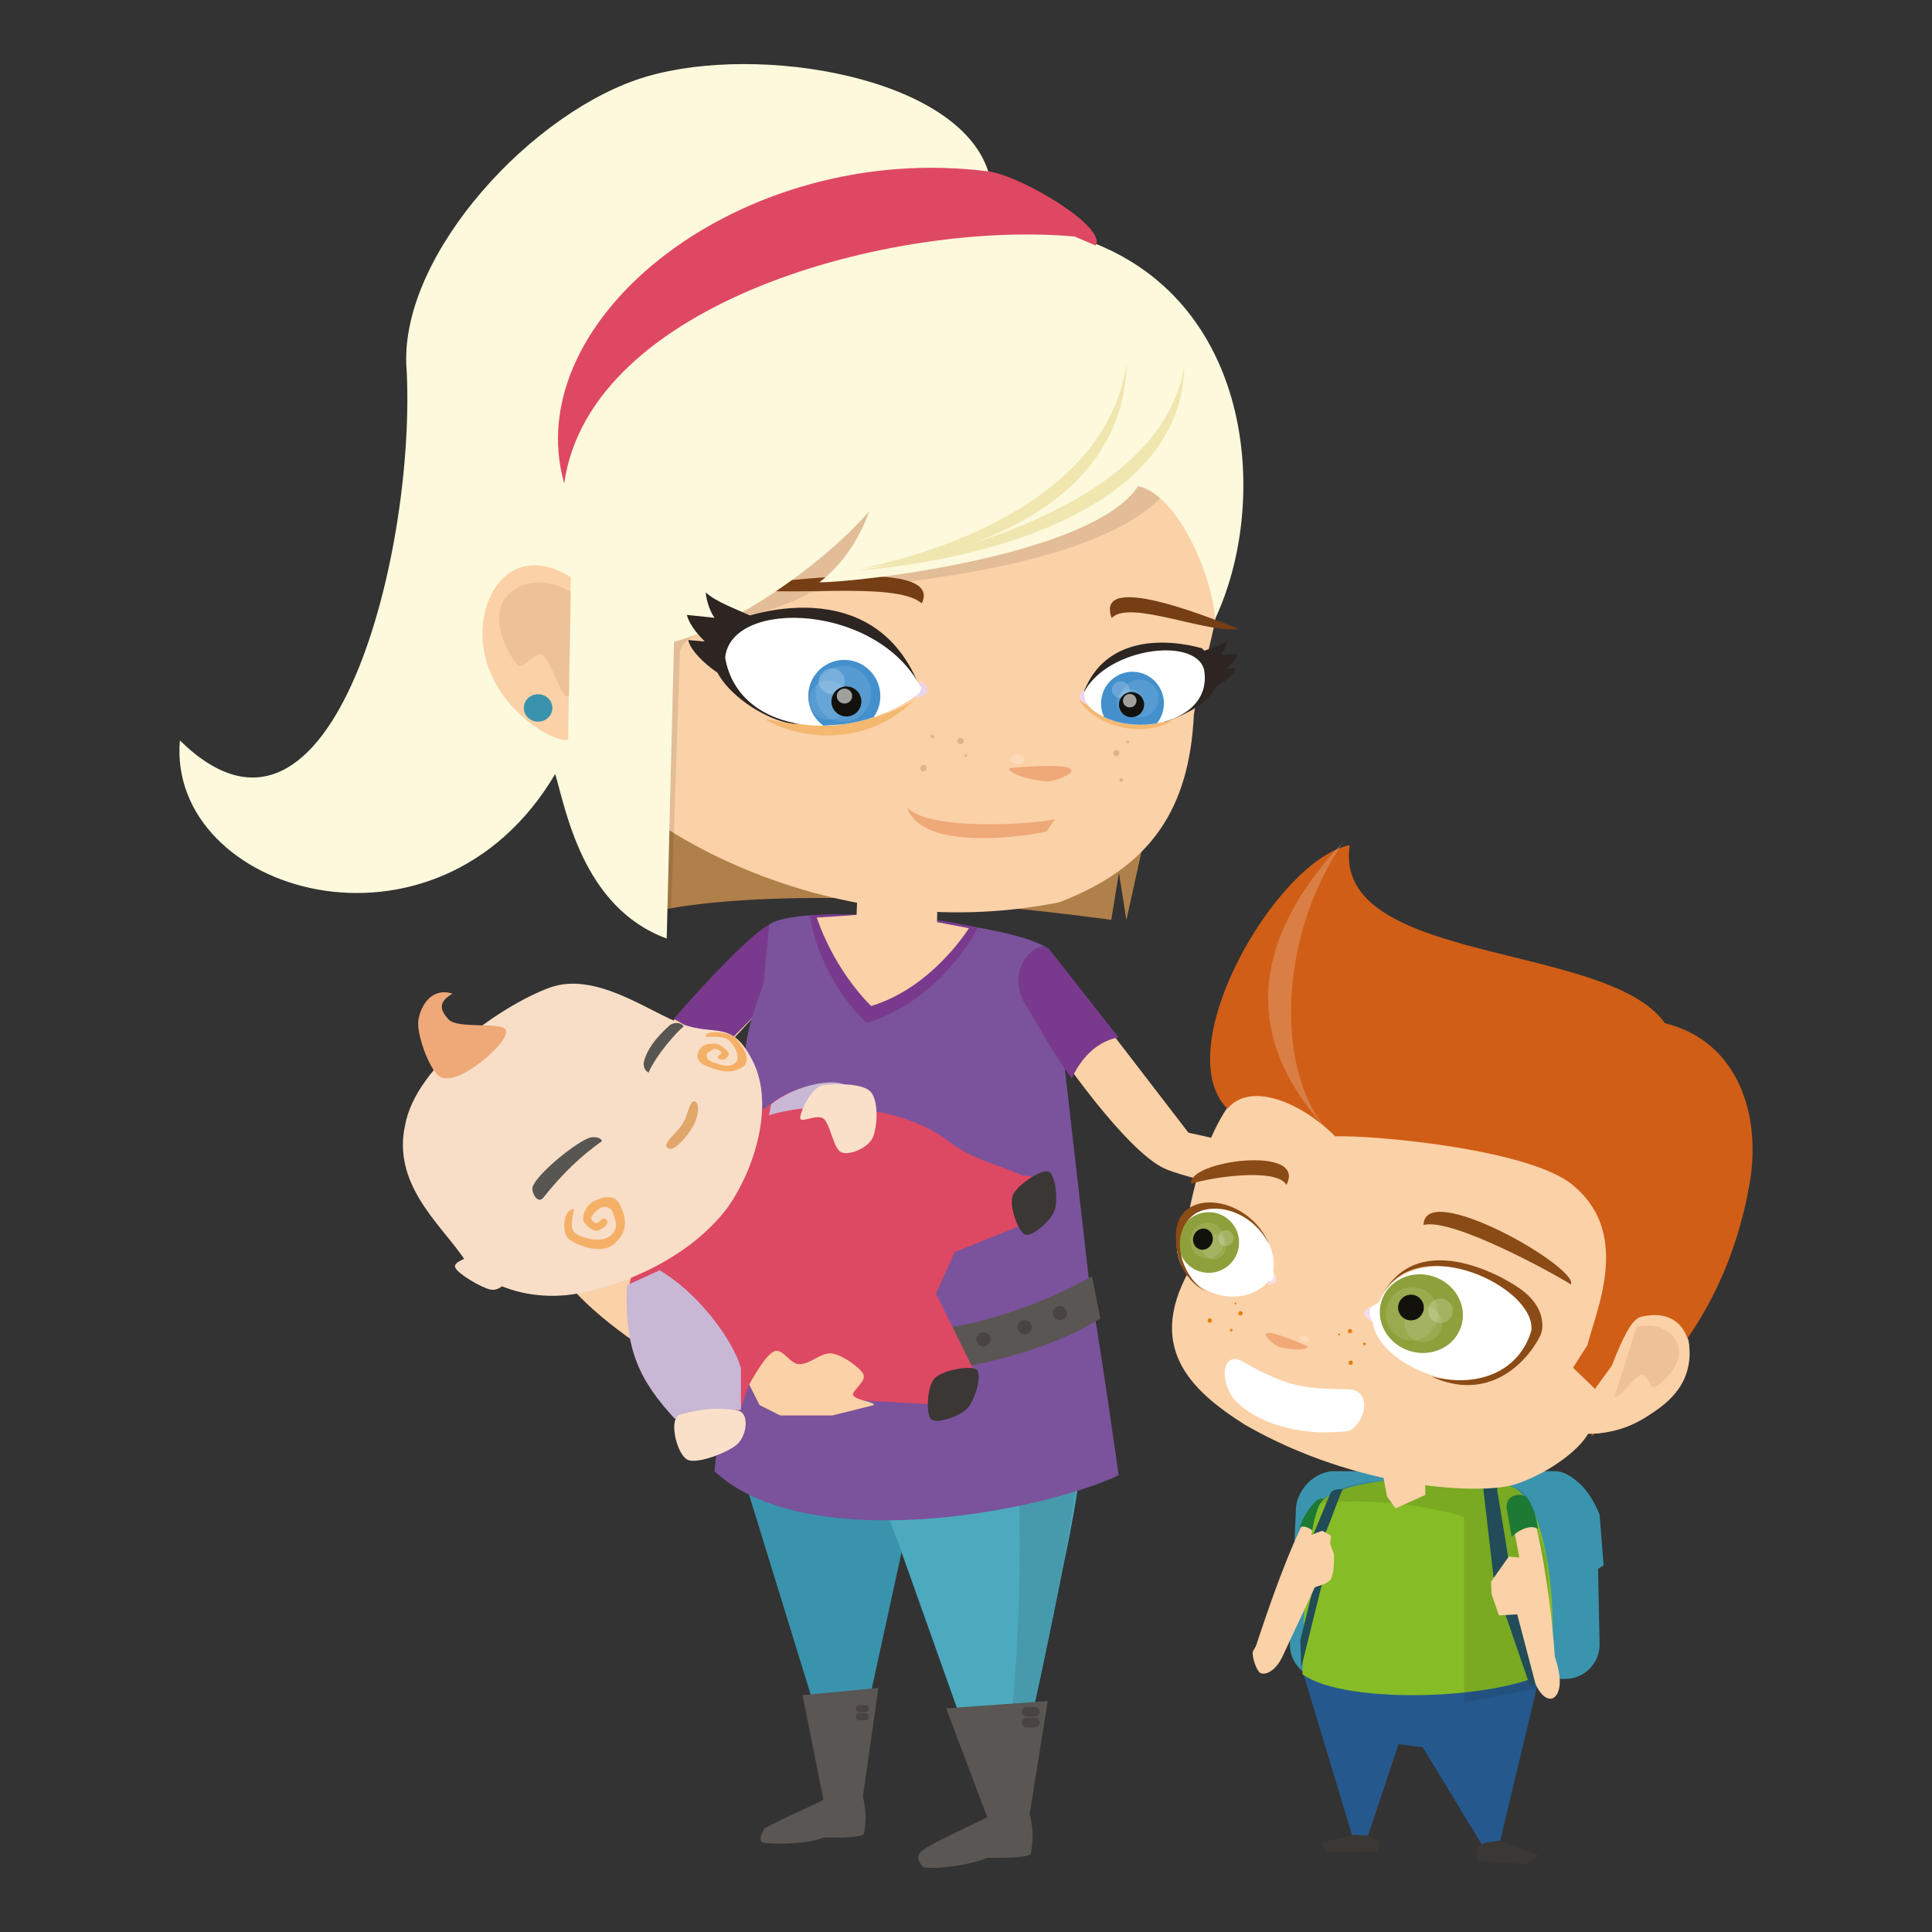<svg enable-background="new -675 -675 1500 1500" height="1500" viewBox="-675 -675 1500 1500" width="1500" xmlns="http://www.w3.org/2000/svg" xmlns:xlink="http://www.w3.org/1999/xlink"><rect x="-675" y="-675" width="1500" height="1500" fill="#333333" stroke="none"/><clipPath id="a"><path d="m41.249-138.704c-32.449-68.201-148.859-72.322-153.24-25.641 10.836 62.46 101.382 67.529 153.24 25.641z"/></clipPath><clipPath id="b"><path d="m164.901-133.732c20.35 35.592 103.238 25.69 94.937-21.255-6.819-26.955-80.223-16.461-94.937 21.255z"/></clipPath><path d="m-82.717 51.47c-17.96 2.091-165.854 163.982-170.293 224.214-4.447 60.19 126.141 123.707 143.657 136.988l32.275-13.858c-6.719-16.368-125.583-81.774-127.072-130.129-1.479-48.354 109.71-142.872 118.212-159.976z" fill="#fbd1a7"/><path d="m-124.216 149.129c21.817-22.958 41.993-41.444 45.303-48.146l2.987-58.607c-7.841.911-41.376 33.674-75.995 73.761 9.74 4.579 23.169 14.175 27.705 32.992z" fill="#793a8d"/><path d="m187.799 39.155 5.933-36.565 5.795 36.66 37.313-168.497-394.064 2.938-3.365 157.8c0 .009 103.921-25.374 348.388 7.664z" fill="#b0804a"/><path d="m221.12-56.835c1.323 0 2.4 1.074 2.4 2.398 0 1.319-1.077 2.396-2.4 2.396-1.324 0-2.399-1.076-2.399-2.396 0-1.324 1.075-2.398 2.399-2.398z" fill="#dfb48a"/><path d="m-133.013 379.699 52.113.815 144.495 5.197 88.295-31.539c11.957 55.651 24.182 67-1.186 185.939-29.329 148.824-38.905 174.809-39.782 185.918l-16.547-.556-72.525-204.037 3.097 8.841-39.076 178.98h-10.313l-99.346-322.191" fill="#3993ad"/><path d="m-8.245 382.388 160.114-28.952c11.947 55.651 24.171 66.991-1.194 185.95-29.329 148.815-38.896 174.778-39.772 185.919l-16.566-.588-72.505-204.009 3.076 8.831-49.882-132.737" fill="#4daabe"/><path d="m111.461 375.557 39.84-21.394c11.071 55.642 21.026 73.73-1.084 185.938-27.169 148.836-36.029 174.799-36.824 185.929l-15.353-.576c0 .021 30.533-91.809 13.421-349.897z" fill="#12110b" opacity=".102"/><path d="m141.486 65.079c-7.169-20.567-189.692-41.867-219.245-22.404l-14.649 153.822-27.87 270.75c70.748 66.204 252.305 32.117 313.792 3.156 0 0-11.688-84.005-23.077-151.891z" fill="#7a539c"/><path d="m-3.342 35.507c-9.073-1.469-42.889.174-42.889.174 8.707 53.059 44.328 83.531 44.328 83.531 58.548-18.009 86.265-74.083 86.265-74.083s-30.613-6.342-34.272-5.903" fill="#793a8d"/><path d="m40.304 762.429c6.878-6.183 41.648-21.454 51.196-26.542l-31.913-84.542 78.912-5.675-14.128 88.047s4.451 11.888.986 30.204c-.836 4.461-33.857 3.456-33.857 3.456-13.521 5.863-39.598 9.05-49.345 7.476 0 0-7.949-6.928-1.851-12.424z" fill="#5a5653"/><path d="m-81.583 755.857c9.134.877 33.316 1.285 45.896-4.182 0 0 30.703.956 31.489-3.206 3.23-17.042-.907-28.093-.907-28.093l12.112-84.901-58.881 5.655 16.197 81.286c-8.89 4.729-38.801 17.532-45.894 22.421-.012-.01-6.637 10.385-.012 11.02z" fill="#5a5653"/><path d="m251.893-119.715c-3.494 71.575-32.335 117.694-104.414 145.212-143.135 28.727-263.571-28.199-312.578-62.421-76.11-60.391-77.812-207.782-37.797-310.435 120.846-30.185 204.497-91.575 362.54-90.614 74.407 38.368 101.288 114.359 111.104 190.086 5.894 51.694-13.569 88.027-18.855 128.172z" fill="#fbd1a7"/><g fill="#dfb48a"><path d="m200.522-99.969c.597 0 1.085.484 1.085 1.081s-.488 1.08-1.085 1.08c-.598 0-1.076-.483-1.076-1.08s.479-1.081 1.076-1.081z"/><path d="m191.7-92.74c1.315 0 2.391 1.075 2.391 2.395 0 1.324-1.075 2.399-2.391 2.399-1.323 0-2.398-1.075-2.398-2.399 0-1.32 1.075-2.395 2.398-2.395z"/><path d="m195.485-70.943c.727 0 1.312.688 1.312 1.539s-.586 1.538-1.312 1.538c-.717 0-1.296-.687-1.296-1.538s.58-1.539 1.296-1.539z"/><path d="m74.729-89.386c.587 0 1.071.479 1.071 1.071s-.483 1.07-1.071 1.07c-.592 0-1.07-.479-1.07-1.07 0-.592.478-1.071 1.07-1.071z"/><path d="m73.191-98.684c-.519 1.215-2.011 1.747-3.331 1.179-1.319-.562-1.971-2.005-1.448-3.225.519-1.215 2.011-1.742 3.33-1.18 1.32.563 1.972 2.008 1.449 3.226z"/><path d="m44.201-77.648c-.573 1.319-2.016 1.962-3.23 1.439-1.215-.527-1.738-2.021-1.17-3.34.567-1.313 2.016-1.961 3.23-1.434 1.216.523 1.737 2.016 1.17 3.335z"/><path d="m50.27-102.721c-.279.663-1.131.936-1.898.612-.766-.323-1.165-1.125-.881-1.787.28-.667 1.131-.94 1.898-.617s1.158 1.124.881 1.792z"/></g><path d="m155.961-77.782c5.296 1.638-10.034 9.538-17.94 9.408-7.905-.145-29.847-4.863-29.448-10.175 18.098-1.975 46.411-3.036 47.388.767z" fill="#efa877"/><path d="m115.202-89.156c2.987.05 5.397 1.742 5.367 3.778-.03 2.041-2.499 3.648-5.495 3.604-2.998-.051-5.406-1.743-5.365-3.784.028-2.035 2.488-3.648 5.493-3.598z" fill="#fff" opacity=".2"/><path d="m144.135-39.095-6.552 9.582c-12.962 3.475-96.822 16.507-108.066-18.453 16.819 18.378 98.388 13.112 114.618 8.871z" fill="#efa877"/><path d="m279.13-211.893c-12.324-30.305-18.885-54.193-48.303-81.935-48.354 58.713-207.07 71.66-277.351 78.828-26.138 18.552-100.346 24.037-100.641 47.667l-7.266 215.651c-17.527-14.116-14.969-7.87-30.688-26.307l-2.996-213.606 220.046-127.389 207.717-3.077 42.053 83.174z" fill="#12110b" opacity=".102"/><path d="m140.938 65.548 106.752 138.854c77.635 17.003 154.072 39.683 234.203 47.068l1.883 34.139c-26.9-.717-226.14-39.971-254.961-53.512-28.83-13.539-80.72-85.289-103.398-122.672-19.114-29.029 8.423-54.435 15.521-43.877z" fill="#fbd1a7"/><path d="m193.414 130.433-53.452-67.951c-7.496-10.917-37.691 14.639-17.532 44.635 8.562 13.818 20.63 36.537 34.626 55.114 5.048-10.634 15.769-27.976 36.358-31.798z" fill="#793a8d"/><path d="m40.626-206.518c-20.826-18.432-112.054-3.16-145.833-13.001 15.865-1.21 164.53-24.565 145.833 13.001z" fill="#763e15"/><path d="m188.137-195.093c13.241-15.049 75.981 12.937 98.471 8.118-10.863-3.439-113.056-47.458-98.471-8.118z" fill="#763e15"/><path d="m268.3-194.336c-.577-26.06-25.487-94.961-59.615-103.333-34.624 53.839-217.235 74.93-247.573 74.755 18.746-14.311 31.129-34.138 38.841-55.253-36.078 41.654-105.424 89.609-151.662 101.427l-5.651 230.416c-65.349-23.868-78.354-100.356-86.573-127.76-92.002 155.654-301.486 92.413-291.407-26.049 119.113 116.963 184.745-150.955 175.805-291.865-3.639-86.604 98.64-197.702 186.468-223.541 87.802-25.845 241.854.284 265.314 73.591l79.821 54.805c128.397 48.841 137.775 205.308 96.232 292.807z" fill="#fdf9dd"/><path d="m159.386-491.364c-140.82-12.658-376.637 50.679-396.333 191.778-36.413-128.143 138.43-266.643 329.194-242.362 24.838 3.171 92.128 42.724 83.504 57.548z" fill="#df4863"/><path d="m-9.499-231.953c106.98-8.9 252.242-50.35 254.004-159.129-15.55 97.942-157.605 143.429-254.004 159.129z" fill="#f0e6af"/><path d="m-5.625-233.85c86.263-9.229 203.559-51.137 205.31-159.931-12.863 97.999-127.535 143.924-205.31 159.931z" fill="#f0e6af"/><path d="m-231.891-226.896-2.031 126.062c-10.487 4.142-67.353-28.667-66.478-83.572.584-36.67 28.035-67.936 68.509-42.49z" fill="#fbd1a7"/><path d="m-257.039-136.013c6.123.101 11.006 4.948 10.907 10.832-.095 5.884-5.138 10.573-11.254 10.474-6.118-.1-11.001-4.953-10.908-10.837.101-5.884 5.138-10.567 11.255-10.469z" fill="#3993ad"/><path d="m-231.851-215.407c-25.303-15.386-49.485-4.415-54.293 11.867-5.505 15.779 6.849 37.931 12.281 44.138 5.415 6.222 13.479-10.927 20.269-6.859 6.79 4.037 15.649 37.497 20.449 31.176.203-24.561 1.1-55.757 1.294-80.322z" fill="#dfb48a" opacity=".502"/><path d="m336.245 622.136 38.599 128.048h12.245l23.713-71.043 18.826 2.449 46.622 76.757 13.081-2.449 31.063-129.839z" fill="#25598d"/><path d="m331.178 496.309c0-7.1 4.521-15.223 9.369-20.062 4.828-4.849 12.534-9 19.603-9h172.727c7.049 0 14.695 5.725 20.37 11.34 5.694 5.645 11.33 16.197 13.679 22.42l3.126 39.295-4.321 2.758 1.195 58.767c0 7.088-2.786 13.858-7.804 18.876-4.979 4.978-11.749 7.814-18.798 7.814h-187.243c-7.059 0-13.809-2.817-18.816-7.814-4.999-5.008-7.795-11.777-7.795-18.876z" fill="#3a94ad"/><path d="m354.712 507.479c-16.267 32.862-29.625 74.367-40.438 106.413-6.213 7.069-18.787 3.564-15.272-7.486 11.607-35.461 26.62-78.648 41.216-105.548z" fill="#fbd1a7"/><path d="m351.159 521.445c-5.287-9.059-13.69-12.982-17.412-10.493 3.205-7.725 6.381-13.938 12.802-20.429 3.614-4.738 19.115-.797 13.042 12.364z" fill="#1d7a34"/><path d="m352.025 489.627c-11.22 11.47-15.113 78.132-15.78 135.236 33.919 24.859 159.457 19.214 191.833-3.464 6.75-34.188.091-120.202-23.564-138.382-9.249-13.439-124.434-17.043-152.489 6.61z" fill="#86bc25"/><path d="m461.716 502.907v143.838l65.068-12.324c2.43-46.354 3.386-46.533-1.453-101.467l-15.402-46.771c-8.69-14.096-67.528-16.366-117.554-10.99-22.221.956-37.532 10.253-43.844 17.063 50.186-5.934 104.492 6.64 113.185 10.651z" fill="#12110b" opacity=".102"/><path d="m398.606 469.398 3.316 17.502 6.561 9.197 23.065-10.393c.171-5.037-.109-11.29.041-16.327z" fill="#fbd1a7"/><path d="m498.312 502.669c7.962 36.188 14.813 80.361 17.281 114.369l16.666-4.42c-2.36-37.583-9.119-82.731-16.964-112.677z" fill="#fbd1a7"/><path d="m498.63 518.181c7.785-7.507 17.383-9.22 20.508-5.834-1.214-8.334-2.769-15.252-7.557-23.267-2.389-5.586-19.184-5.686-16.546 8.711z" fill="#1d7a34"/><path d="m499.188 478.079c-2.51-4.459-17.253-6.59-22.918-.479l8.244 71.441 4.838 16.506 23.695 68.893 6.091-3.187-18.277-67.339-13.481-82.331c-.638-4.041 9.717-4.161 11.808-3.504z" fill="#214c58"/><path d="m533.475 615.445-15.88-53.441 1.226-12.225-6.512-14.694-15.87-1.613-13.816 19.572.397 9.397 5.715 16.727 14.218-.817 14.256 54.238c4.856 10.673 11.249 13.32 15.031 9.796 3.803-3.564 5.554-12.404 1.235-26.94z" fill="#fbd1a7"/><path d="m387.138 750.263-10.554-.836-26.769 6.611 5.696 7.405 38.934-.815 1.622-7.427z" fill="#3b3734"/><path d="m477.782 755.758 11.589-1.673 30.603 11.64-9.926 6.621-38.039-2.492-.836-9.955z" fill="#3b3734"/><path d="m357.818 484.879c1.325-4.172 7.388-3.653 10.663-3.534-1.045-3.903-9.587 23.894-15.78 36.815-.139 10.96-.259 21.912-.407 32.894l-16.964 68.532-.787-21.145 12.624-50.893c.139-10.971-3.674-17.631-3.546-28.593 4.741-11.348 12.615-30.94 14.197-34.076z" fill="#214c58"/><path d="m320.476 611.643 25.278-54.138c2.507-1.494 10.113-2.37 12.602-6.681 2.488-4.341 2.431-14.725 2.352-19.224l-2.929-7.826.577-6.55-6.669-3.725c-3.963.996-15.85 6.113-17.064 9.697s3.733 11.947-1.95 25.874l-34.507 57.285c-2.249 2.189 2.331 16.983 6.033 17.86 3.723.897 10.592-1.274 16.277-12.572z" fill="#fbd1a7"/><path d="m251.494 306.008c-38.747 63.557-2.926 98.082 40.141 125.201 88.314 50.833 184.635 54.417 209.624 46.253 24.988-8.104 49.299-25.964 56.716-39.274 76.35.021 108.654-97.336 44.093-90.964 8.084-29.409 40.3-47.926 4.362-85.349l-219.74-140.572c-54.179-11.389-39.284 6.899-61.685 30.354-54.965 8.004-71.69 90.695-76.1 110.388 3.196 22.658-2.767 31.021 2.589 43.963z" fill="#fbd1a7"/><path d="m372.892-18.811c-56.617 11.071-141.497 157.765-94.945 204.615 17.85-21.425 57.433-4.938 83.655 21.444 30.704-1.035 157.219 10.434 187.005 40.062 42.729 37.562 14.894 96.808 8.911 121.975l-11.24 17.592 17.063 16.437 39.195-53.969-42.241 90.804c87.509-64.423 113.433-142.045 122.971-195.506 9.556-53.462-8.482-111.144-65.627-125.242-44.711-63.505-258.605-45.168-244.747-138.212z" fill="#d05e17"/><g fill="#e67f08"><path d="m284.188 336.333c.397 0 .727.328.727.727 0 .397-.329.727-.727.727s-.717-.329-.717-.727c.001-.399.319-.727.717-.727z"/><path d="m288.11 342.943c.945 0 1.714.756 1.714 1.702s-.769 1.702-1.714 1.702c-.936 0-1.692-.756-1.692-1.702s.757-1.702 1.692-1.702z"/><circle cx="264.297" cy="350.25" r="1.692"/><path d="m280.007 357.398c.179-.577.737-.896 1.256-.737.507.16.775.758.586 1.296-.189.596-.737.935-1.244.765-.519-.169-.777-.765-.598-1.324z"/><path d="m364.698 360.405c.398 0 .727.318.727.716 0 .399-.328.737-.727.737s-.728-.338-.728-.737c.001-.397.33-.716.728-.716z"/><path d="m373.14 356.801c.938 0 1.692.756 1.692 1.692s-.755 1.692-1.692 1.692c-.934 0-1.691-.756-1.691-1.692s.757-1.692 1.691-1.692z"/><path d="m373.698 381.312c.925 0 1.683.756 1.683 1.682 0 .927-.758 1.683-1.683 1.683-.927 0-1.682-.756-1.682-1.683.001-.926.755-1.682 1.682-1.682z"/><path d="m383.822 369.205c-.507-.299-.716-.896-.458-1.394.26-.458.906-.578 1.414-.277.538.277.737.915.479 1.372-.278.47-.897.598-1.435.299z"/></g><path d="m308.659 360.345c-3.913-.059 4.5 8.782 9.814 10.493 5.298 1.653 21.026 3.346 21.992-.378-11.637-5.436-30.293-12.503-31.806-10.115z" fill="#f0a977"/><path d="m336.714 366.995c-2.011-.646-3.295-2.25-2.868-3.594.429-1.344 2.409-1.901 4.422-1.265 2.011.638 3.294 2.25 2.865 3.584-.429 1.336-2.408 1.912-4.419 1.275z" fill="#fff" opacity=".2"/><path d="m598.732 347.463c-13.957 3.922-28.433 59.754-42.66 89.659 5.994 5.077 66.663-9.357 78.36-46.144 7.816-24.6-3.314-51.499-35.7-43.515z" fill="#fbd1a7"/><path d="m595.686 355.128c20.001-4.599 33.401 7.955 32.944 19.782.119 11.618-12.893 23.545-17.821 26.472-4.938 2.897-6.431-10.195-11.768-9.029-5.347 1.204-18.567 21.354-20.3 16.108 5.308-16.248 11.638-37.065 16.945-53.333z" fill="#e0b48b" opacity=".502"/><path d="m290.519 382.536c35.015 19.82 47.459 20.618 81.448 21.116 18.925.467 13.08 26.361.467 32.255-28.294 4.103-67.877-1.354-89.749-24.958-11.62-15.978-8.233-37.901 7.834-28.413z" fill="#fff"/><path d="m358.935 205.875c-84.523-87.15-46.522-168.756 9.627-228.046-53.73 77.743-52.766 185.496-9.627 228.046z" fill="#fff" opacity=".2"/><path d="m430.255 276.062c22.739-5.993 105.19 40.101 114.449 46.213 5.754-13.519-114.1-81.894-114.449-46.213z" fill="#8b4b16"/><path d="m390.991 352.839c-.498-3.664-4.839-7.566-3.963-10.554.896-3.036 8.163-4.391 9.34-7.486 21.812-52.176 131.231-20.487 116.737 32.316-28.571 56.826-116.509 21.325-122.114-14.276z" fill="#fff"/><path d="m419.364 373.835c-17.094-5.426-26.831-22.769-21.764-38.747 5.078-15.979 23.037-24.53 40.121-19.104 17.084 5.415 26.821 22.769 21.753 38.747-5.067 15.967-23.027 24.53-40.11 19.104z" fill="#8da03b"/><path d="m388.891 340.195c-1.047-.836-5.167 2.985-4.929 4.759.21 1.732 5.476 6.481 6.282 5.734-2.181-3.961-1.691-6.492-1.353-10.493z" fill="#f4deed"/><path d="m414.884 364.865c-10.721-3.415-16.586-15.054-13.102-26.004 3.475-10.952 14.994-17.064 25.727-13.659 10.722 3.425 16.585 15.063 13.101 26.014-3.484 10.952-14.995 17.054-25.726 13.649z" fill="#fff" opacity=".102"/><path d="m425.736 366.418c-7.596-2.419-11.816-10.443-9.438-17.92 2.39-7.486 10.474-11.588 18.06-9.159 7.597 2.409 11.817 10.434 9.438 17.92-2.392 7.467-10.476 11.568-18.06 9.159z" fill="#fff" opacity=".102"/><path d="m443.397 333.166c5.266 0 9.536 4.282 9.536 9.558 0 5.268-4.271 9.538-9.536 9.538-5.277 0-9.559-4.271-9.559-9.538.001-5.276 4.282-9.558 9.559-9.558z" fill="#fff" opacity=".2"/><path d="m420.479 330.2c5.496 0 9.965 4.46 9.965 9.975 0 5.497-4.469 9.956-9.965 9.956-5.517 0-9.977-4.459-9.977-9.956.001-5.515 4.461-9.975 9.977-9.975z" fill="#12110b"/><path d="m398.178 330.657c28.604-54.018 98.858-12.483 110.766-2.229 16.687 14.018 13.919 28.852 12.325 32.753-11.051 22.898-41.335 52.586-84.851 32.595 38.599 9.508 68.723-5.685 77.503-35.681 4.083-33.112-87.768-78.072-115.743-27.438z" fill="#8b4b16"/><path d="m323.771 244.94c-7.626-13.438-57.823-6.093-73.93-.876-3.385-17.82 90.396-30.462 73.93.876z" fill="#8b4b16"/><path d="m309.992 319.786c-26.739 29.469-82.61.039-69.32-39.921 14.665-42.77 78.131-9.418 72.965 32.205 1.024 2.918 1.373 9.409-3.645 7.716z" fill="#fff"/><path d="m314.812 314.769c.955-.16 1.492 4.579.577 5.774-.937 1.176-6.014 2.27-6.132 1.334 3.025-1.911 3.902-3.982 5.555-7.108z" fill="#f4deed"/><path d="m263.46 266.126c13.003 0 23.547 10.543 23.547 23.555 0 13.002-10.544 23.546-23.547 23.546-13.001 0-23.555-10.544-23.555-23.546 0-13.012 10.554-23.555 23.555-23.555z" fill="#8da03b"/><path d="m258.165 301.508c-6.931-2.2-10.644-9.955-8.304-17.332 2.339-7.377 9.856-11.569 16.784-9.368 6.93 2.2 10.645 9.955 8.305 17.343-2.351 7.366-9.856 11.557-16.785 9.357z" fill="#fff" opacity=".102"/><path d="m264.655 302.534c-4.799-1.524-7.326-7.02-5.665-12.276 1.672-5.256 6.92-8.262 11.718-6.749 4.788 1.533 7.327 7.029 5.655 12.284-1.673 5.248-6.909 8.264-11.708 6.741z" fill="#fff" opacity=".102"/><path d="m274.969 292.131c-3.125-.996-4.818-4.432-3.792-7.666 1.025-3.227 4.41-5.048 7.535-4.042 3.127.995 4.818 4.42 3.783 7.655-1.024 3.234-4.399 5.048-7.526 4.053z" fill="#fff" opacity=".2"/><path d="m256.451 294.978c-4.021-1.274-6.152-5.845-4.759-10.215 1.384-4.36 5.765-6.849 9.776-5.574 4.022 1.272 6.152 5.854 4.78 10.214-1.393 4.359-5.775 6.859-9.797 5.575z" fill="#12110b"/><path d="m310.658 291.831c-13-26.402-41.921-33.968-57.552-24.59-22.062 14.873-10.73 50.056 9.139 61.226-23.186-12.225-24.847-34.754-24.112-47.686 3.187-34.147 57.165-27.736 72.525 11.05z" fill="#8b4b16"/><path d="m-77.078 65.079c2.17 21.151-34.913 71.406-13.037 118.555" fill="#7a539c"/><path d="m-3.838-113.005c12.577-11.896 13.229-31.777 1.383-44.417-11.764-12.633-31.5-13.266-44.078-1.438-12.605 11.897-13.226 31.754-1.399 44.396 1.399 1.499 2.887 2.883 4.599 4.067z" fill="#4577b9"/><path d="m38.904-146.017c1.548-.588 4.894 5.426 3.958 7.361-.98 1.946-9.005 5.312-9.627 4.126 4.09-3.658 4.51-6.798 5.669-11.487z" fill="#edd4e8"/><path d="m-1.913-137.645c.213-13.431-10.409-24.48-23.713-24.689-13.262-.22-24.234 10.478-24.437 23.913-.214 13.444 10.398 24.484 23.654 24.699 13.301.205 24.292-10.487 24.496-23.923z" fill="#fff" opacity=".102"/><path d="m-21.69-132.323c.15-9.378-7.342-17.049-16.67-17.209-9.377-.144-17.124 7.269-17.268 16.656s7.338 17.129 16.751 17.283c9.297.15 17.033-7.343 17.187-16.73z" fill="#fff" opacity=".102"/><path d="m-24.821-148.695c.102-6.127-4.853-11.194-11.08-11.284-6.282-.104-11.38 4.788-11.488 10.916-.095 6.137 4.854 11.205 11.12 11.295 6.236.103 11.359-4.79 11.448-10.927z" fill="#fff" opacity=".2"/><path d="m34.185-130.999c-41.001 40.27-96.349 27.034-115.608 14.007 22.645 5.067 71.406 11.857 115.608-14.007z" fill="#f4b871"/><path d="m233.912-135.933c.16-9.014-7.088-16.436-16.247-16.586-9.139-.153-16.686 7.044-16.825 16.044-.149 9.005 7.168 16.446 16.308 16.586 9.159.155 16.625-7.053 16.764-16.044z" fill="#fff" opacity=".102"/><path d="m220.493-132.597c.109-6.372-4.969-11.633-11.351-11.738-6.38-.09-11.607 4.997-11.707 11.369-.109 6.322 4.948 11.633 11.33 11.732 6.391.105 11.629-5.056 11.728-11.363z" fill="#fff" opacity=".102"/><path d="m201.1-151.095c4.161.069 7.497 3.395 7.427 7.427-.061 4.027-3.505 7.243-7.666 7.173-4.183-.069-7.507-3.395-7.438-7.422.07-4.031 3.494-7.247 7.677-7.178z" fill="#fff" opacity=".2"/><path d="m221.309-130.735c.1-5.993-4.719-10.946-10.741-11.041-6.023-.09-10.92 4.7-11.031 10.707-.09 6.054 4.659 10.996 10.684 11.091 6.01.08 10.988-4.69 11.088-10.757z" fill="#12110b"/><path d="m-10.425-131.099c.11-7.178-5.566-13.092-12.733-13.206-7.197-.11-13.09 5.609-13.211 12.797-.114 7.174 5.595 13.088 12.792 13.191 7.169.11 13.037-5.599 13.152-12.782z" fill="#12110b"/><path d="m235.476-115.369c-35.621 5.516-52.136-4.326-72.127-16.467 3.246 11.544 38.995 34.152 72.127 16.467z" fill="#f4b871"/><path d="m211.612-131.681c.068-3.275-2.47-5.954-5.705-6.004-3.255-.064-5.942 2.549-6.003 5.81-.05 3.24 2.549 5.849 5.794 5.903 3.266.06 5.874-2.468 5.914-5.709z" fill="#fff" opacity=".6"/><path d="m-19.56-135.669c.061-3.549-2.907-6.496-6.585-6.545-3.683-.06-6.74 2.782-6.799 6.321-.057 3.649 2.901 6.575 6.585 6.635 3.678.056 6.75-2.771 6.799-6.411z" fill="#fff" opacity=".6"/><path d="m233.106-151.612c8.81-16.964 34.415-17.93 44.77-26.049-.707 4.355-2.877 8.746-4.818 10.991l12.882-.518c-1.622 4.769-6.301 8.9-9.06 11.284l7.688-.204c-1.177 5.128-14.038 15.84-27.338 18.463 8.023-3.589 10.572-9.034 9.993-20.176-1.951-6.27-21.444-9.491-34.117 6.209z" fill="#2c2522"/><path d="m-55.315-164.968c-12.782-30.584-55.391-34.874-71.798-50.126.737 7.676 3.868 15.62 6.854 19.728l-21.45-2.211c2.191 8.482 9.562 16.178 13.854 20.623l-12.793-1.125c1.364 9.135 21.619 29.15 43.531 35.094-12.967-7.099-16.662-16.885-14.426-36.293 3.973-10.758 36.84-14.436 56.228 14.31z" fill="#2c2522"/><path d="m258.244-171.612s-73.214-23.591-93.183 37.841l4.559 6.197 60.012 12.916c0-.009 67.816-20.309 28.612-56.954z" fill="#2c2522"/><path d="m-53.363-113.344c-25.406 4.764-106.503-49.503-47.458-81.207 0 0 105.24-40.991 140.815 55.582 0-.01-92.442 26.044-93.357 25.625z" fill="#2c2522"/><path d="m41.249-138.704c-32.449-68.201-148.859-72.322-153.24-25.641 10.836 62.46 101.382 67.529 153.24 25.641z" fill="#fff"/><g clip-path="url(#a)"><path d="m-.354-113.966c11.285-10.672 11.856-28.492 1.254-39.797-10.554-11.35-28.249-11.917-39.533-1.324-11.285 10.672-11.858 28.492-1.244 39.817 1.253 1.369 2.597 2.598 4.116 3.648z" fill="#4390cd"/><g fill="#fff"><path d="m1.388-136.057c.193-12.037-9.329-21.946-21.265-22.141-11.878-.195-21.714 9.397-21.908 21.448-.184 12.051 9.329 21.947 21.205 22.121 11.946.206 21.787-9.377 21.968-21.428z" opacity=".102"/><path d="m-16.338-131.272c.145-8.412-6.585-15.292-14.958-15.427-8.397-.134-15.322 6.525-15.47 14.938-.145 8.417 6.584 15.341 14.993 15.48 8.361.126 15.29-6.575 15.435-14.991z" opacity=".102"/><path d="m-19.152-145.952c.102-5.506-4.324-10.045-9.93-10.135-5.63-.096-10.206 4.301-10.298 9.806-.09 5.485 4.354 10.011 9.969 10.115 5.619.089 10.176-4.296 10.259-9.786z" opacity=".2"/></g><path d="m-6.248-130.183c.113-6.432-4.984-11.743-11.396-11.838-6.466-.099-11.748 5.027-11.847 11.469-.115 6.422 5.009 11.723 11.469 11.827 6.413.1 11.684-5.037 11.774-11.458z" fill="#12110b"/><path d="m-13.362-134.518c.049-3.177-2.588-5.82-5.873-5.869-3.311-.061-6.034 2.508-6.084 5.688-.054 3.241 2.58 5.869 5.879 5.934 3.304.051 6.028-2.488 6.078-5.753z" fill="#fff" opacity=".6"/></g><path d="m164.901-133.732c20.35 35.592 103.238 25.69 94.937-21.255-6.819-26.955-80.223-16.461-94.937 21.255z" fill="#fff"/><g clip-path="url(#b)"><path d="m219.219-109.425c10.632-8.309 12.584-23.734 4.341-34.482-8.244-10.731-23.574-12.693-34.247-4.399-9.887 7.705-12.335 21.692-5.795 32.425z" fill="#4390cd"/><g fill="#fff"><path d="m224.584-132.458c.13-8.063-6.352-14.729-14.565-14.863-8.183-.13-14.952 6.331-15.071 14.386-.14 8.093 6.431 14.749 14.594 14.884 8.223.143 14.912-6.322 15.042-14.407z" opacity=".102"/><path d="m212.558-129.441c.09-5.729-4.47-10.428-10.174-10.538-5.726-.084-10.403 4.475-10.503 10.194-.101 5.67 4.459 10.419 10.164 10.509 5.705.103 10.425-4.516 10.513-10.165z" opacity=".102"/><path d="m195.156-146.027c3.752.06 6.74 3.032 6.68 6.641s-3.145 6.486-6.889 6.427c-3.745-.061-6.729-3.032-6.671-6.642.06-3.608 3.136-6.486 6.88-6.426z" opacity=".2"/></g><path d="m213.285-127.778c.089-5.381-4.242-9.816-9.616-9.906-5.397-.094-9.806 4.196-9.896 9.593-.081 5.42 4.182 9.846 9.567 9.93 5.395.089 9.865-4.172 9.945-9.617z" fill="#12110b"/><path d="m207.37-130.885c.061-2.928-2.229-5.336-5.117-5.386-2.926-.039-5.336 2.295-5.385 5.212-.039 2.901 2.301 5.251 5.228 5.291 2.905.05 5.236-2.215 5.274-5.117z" fill="#fff" opacity=".6"/></g><path d="m166.673-139.153c-1.035-.727-4.223 4.281-3.773 6.158.368 1.772 5.636 5.759 6.262 4.769-2.45-3.745-2.31-6.576-2.489-10.927z" fill="#edd4e8"/><path d="m41.318-144.922c1.553-.593 4.894 5.421 3.958 7.367-.972 1.937-9 5.312-9.633 4.131 4.088-3.673 4.507-6.808 5.675-11.498z" fill="#edd4e8"/><path d="m-40.858 37.413 30.881-2.07.693-16.944h62.216l-.408 22.564 24.752 4.668s-28.381 46.214-75.918 60.41c-.011 0-27.329-25.426-42.216-68.628z" fill="#fbd1a7"/><path d="m-.465 651.604c0 1.533-1.244 2.768-2.782 2.768h-4.561c-1.537 0-2.782-1.234-2.782-2.768 0-1.522 1.245-2.768 2.782-2.768h4.561c1.538-.01 2.782 1.235 2.782 2.768z" fill="#494443"/><path d="m-.465 657.815c0 1.533-1.244 2.769-2.782 2.769h-4.561c-1.537 0-2.782-1.235-2.782-2.769 0-1.532 1.245-2.767 2.782-2.767h4.561c1.538-.019 2.782 1.235 2.782 2.767z" fill="#494443"/><path d="m132.167 653.953c0 2.092-1.692 3.793-3.783 3.793h-6.251c-2.091 0-3.794-1.701-3.794-3.793 0-2.101 1.703-3.792 3.794-3.792h6.251c2.091 0 3.783 1.692 3.783 3.792z" fill="#494443"/><path d="m132.167 662.386c0 2.1-1.692 3.803-3.783 3.803h-6.251c-2.091 0-3.794-1.703-3.794-3.803 0-2.081 1.703-3.793 3.794-3.793h6.251c2.091 0 3.783 1.712 3.783 3.793z" fill="#494443"/><path d="m179.277 348.558c-61.486 40.28-224.223 70.246-292.842 13.321l2.832-26.861s125.172 68.415 283.598-19.034" fill="#5a5653"/><path d="m88.512 359.37c3.037 0 5.486 2.468 5.486 5.495 0 3.046-2.449 5.495-5.486 5.495-3.036 0-5.494-2.449-5.494-5.495 0-3.027 2.458-5.495 5.494-5.495z" fill="#494443"/><path d="m120.56 349.952c3.046 0 5.504 2.459 5.504 5.494 0 3.047-2.458 5.506-5.504 5.506-3.037 0-5.496-2.459-5.496-5.506-.001-3.035 2.458-5.494 5.496-5.494z" fill="#494443"/><path d="m147.877 338.961c3.046 0 5.516 2.458 5.516 5.495 0 3.047-2.47 5.516-5.516 5.516-3.036 0-5.494-2.469-5.494-5.516 0-3.037 2.458-5.495 5.494-5.495z" fill="#494443"/><path d="m28.282 345.711h-22.012c-5.419 0-9.835 5.156-9.835 11.528 0 6.371 4.416 11.528 9.835 11.528h22.012c5.435 0 9.846-5.157 9.846-11.528 0-6.372-4.411-11.528-9.846-11.528zm-2.742 20.189h-16.526c-4.087 0-7.387-3.884-7.387-8.682 0-4.778 3.289-8.651 7.387-8.651h16.526c4.077 0 7.401 3.873 7.401 8.651 0 4.799-3.315 8.682-7.401 8.682z" fill="#494443"/><path d="m-186.24 321.658c-8.327 37.83 22.171 88.624 37.055 102.263l48.384-2.757 7.451-21.096 70.28 11.259 71.906 4.052c29.367 12.883 37.536-15.749 30.672-29.747l-27.771-56.278 14.445-32.216 62.341-24.979c17.124-8.283 8.104-36.178-9.288-34.366-18.886-8.642-37.323-11.729-56.702-25.864-18.123-15.412-55.303-26.762-73.152-24.443-6.741.538-4.376-11.905-8.258-18.745-3.832-6.452-37.926-2.648-57.181 13.142l-23.151 15.111c-23.276 28.275-78.712 86.833-87.031 124.664z" fill="#dd4863"/><path d="m-188.216 322.812 25.413-11.558c30.084 17.75 56.66 53.799 63.083 75.91v32.285l-51.491 6.979c-26.566-29.058-39.339-52.722-37.005-103.616z" fill="#c8b8d5"/><path d="m-148.712 423.941c-6.729 6.312-.214 30.702 7.512 34.387 7.705 3.702 32.002-5.895 38.761-12.186 6.735-6.293 9.418-21.893 1.688-25.606-15.372-3.185-31.191-1.971-47.961 3.405z" fill="#fbe0c9"/><path d="m83.346 388.559c-4.246-3.862-26.845.22-32.738 6.621-5.903 6.392-6.899 27.885-2.628 31.748 4.251 3.843 22.274-2.21 28.182-8.602 5.89-6.371 11.464-25.904 7.184-29.767z" fill="#3b3734"/><path d="m138.978 234.587c-5.406-1.921-24.73 10.513-27.717 18.677-3.006 8.184 4.342 28.393 9.756 30.323 5.396 1.933 19.712-10.572 22.719-18.755 2.995-8.164.658-28.313-4.758-30.245z" fill="#3b3734"/><path d="m-77.982 190.862c20.877-6.093 42.335-7.626 66.06-4.561l-6.82-18.815c-7.79-5.315-37.792-.955-57.538 14.834z" fill="#c8b8d5"/><path d="m-37.002 167.586c-9.094 3.425-16.984 21.165-16.68 25.535.284 4.371 13.121-3.793 18.452.648 5.661 6.231 7.354 23.525 13.66 25.965 6.271 2.448 20.35-3.427 24.082-11.321 3.739-7.854 4.904-29.1-1.692-35.909-6.586-6.809-28.09-6.123-37.822-4.918z" fill="#fbe0c9"/><path d="m-248.377 91.865c35.905-13.111 76.877 18.695 103.254 28.333 26.382 9.646 38.612-3.982 55.019 29.567 16.392 33.53.821 83.508-20.095 112.906-30.176 39.962-82.341 60.598-116.798 66.721-34.437 6.124-72.695-4.719-89.834-30.124-18.657-25.944-53.227-55.98-43.725-100.343 8.502-47.766 76.265-93.919 112.179-107.06z" fill="#f8dec7"/><path d="m-144.208 121.891c-5.6 4.54-21.468 22.271-27.293 35.999-2.628-2.031-3.503-3.106-3.842-7.268 2.836-14.237 16.252-25.766 20.562-29.887 4.669-2.748 9.075-1.392 10.573 1.156z" fill="#585653"/><path d="m-217.748 208.444c-13.346 5.445-44.602 31.837-43.97 39.803.608 5.733 5.247 11.1 8.631 6.479 15.128-19.045 29.833-32.584 43.869-42.619 4.261-1.912-2.333-5.615-8.53-3.663z" fill="#585653"/><path d="m-156.522 216.328c-4.978-3.225 7.337-11.847 11.663-19.005 4.311-7.177 4.351-15.461 8.666-17.402 4.7.847 3.843 10.782-.269 18.697-4.096 7.934-15.73 21.553-20.06 17.71z" fill="#e1a669"/><path d="m-229.099 263.856c-9.103-.438-9.795 18.537-4.574 22.957 5.206 4.46 25.517 13.222 35.85 3.684 10.338-9.547 9.403-18.637 4.813-28.711-3.221-8.084-9.369-8.94-18.368-5.387-9.024 3.574-10.729 10.842-10.846 14.864-.146 4.021 6.958 9.159 9.999 9.317 3.038.14 10.967-4.72 8.214-8.441-2.762-3.704-6.257 2.966-8.192 2.548-1.972-.417-4.416-2.996-3.55-5.107.877-2.079 5.963-6.939 8.727-7.456 2.753-.519 6.839.588 7.829 4.301 1.001 3.724 5.875 11.707-1.896 17.98-7.736 6.271-22.634 1.493-27.278-1.932-4.67-3.425-2.111-13.559-.728-18.617z" fill="#f5b068"/><path d="m-126.835 130.153c-1.274-5.884 16.9-4.122 21.673-.278 4.75 3.882 15.079 17.939 6.88 23.475-8.217 5.516-17.043 3.862-27.138-.269-8.084-3.017-9.508-7.019-6.92-12.415 2.608-5.365 9.418-5.635 13.271-5.236 3.862.378 9.473 5.536 9.901 7.497.419 1.98-3.499 6.501-7.351 4.3-3.823-2.22 2.284-3.673 1.682-4.967-.583-1.314-3.291-3.177-5.226-2.848-1.932.299-6.119 3.006-6.353 4.719-.259 1.713 1.188 4.46 4.872 5.516 3.659 1.095 11.783 5.166 17.094.906 5.312-4.242-.681-14.356-4.425-17.761-3.718-3.396-13.24-2.917-17.96-2.639z" fill="#f5b068"/><path d="m-305.218 297.766c-5.446 3.762-18.219 6.579-16.362 11.309 1.851 4.729 20.185 15.71 27.482 17.144 7.278 1.463 12.877-6.689 16.261-8.462" fill="#f8dec7"/><path d="m-305.238 152.284c8.686-5.963 26.278-22.052 22.703-28.005-3.578-5.954-37.169-.219-44.153-7.765-6.973-7.566-8.103-13.51 2.978-20.051-16.447-5.156-24.619 9.627-26.427 20.229-1.812 10.622 8.104 37.473 15.58 43.406 7.481 5.955 20.663-1.83 29.319-7.814z" fill="#efa877"/><path d="m-93.321 399.928c3.947-6.839 12.973-23.176 19.559-25.824 6.586-2.647 12.688 10.971 19.971 9.936 7.472.299 16.736-9.488 24.903-8.184 8.184 1.314 21.47 10.712 24.163 16.029 2.688 5.354-8.064 12.046-8.064 16.047 2.065 4.6 17.462 5.338 16.118 8.005l-32.217 8.044h-40.28l-16.097-8.044z" fill="#fbd1a7"/></svg>